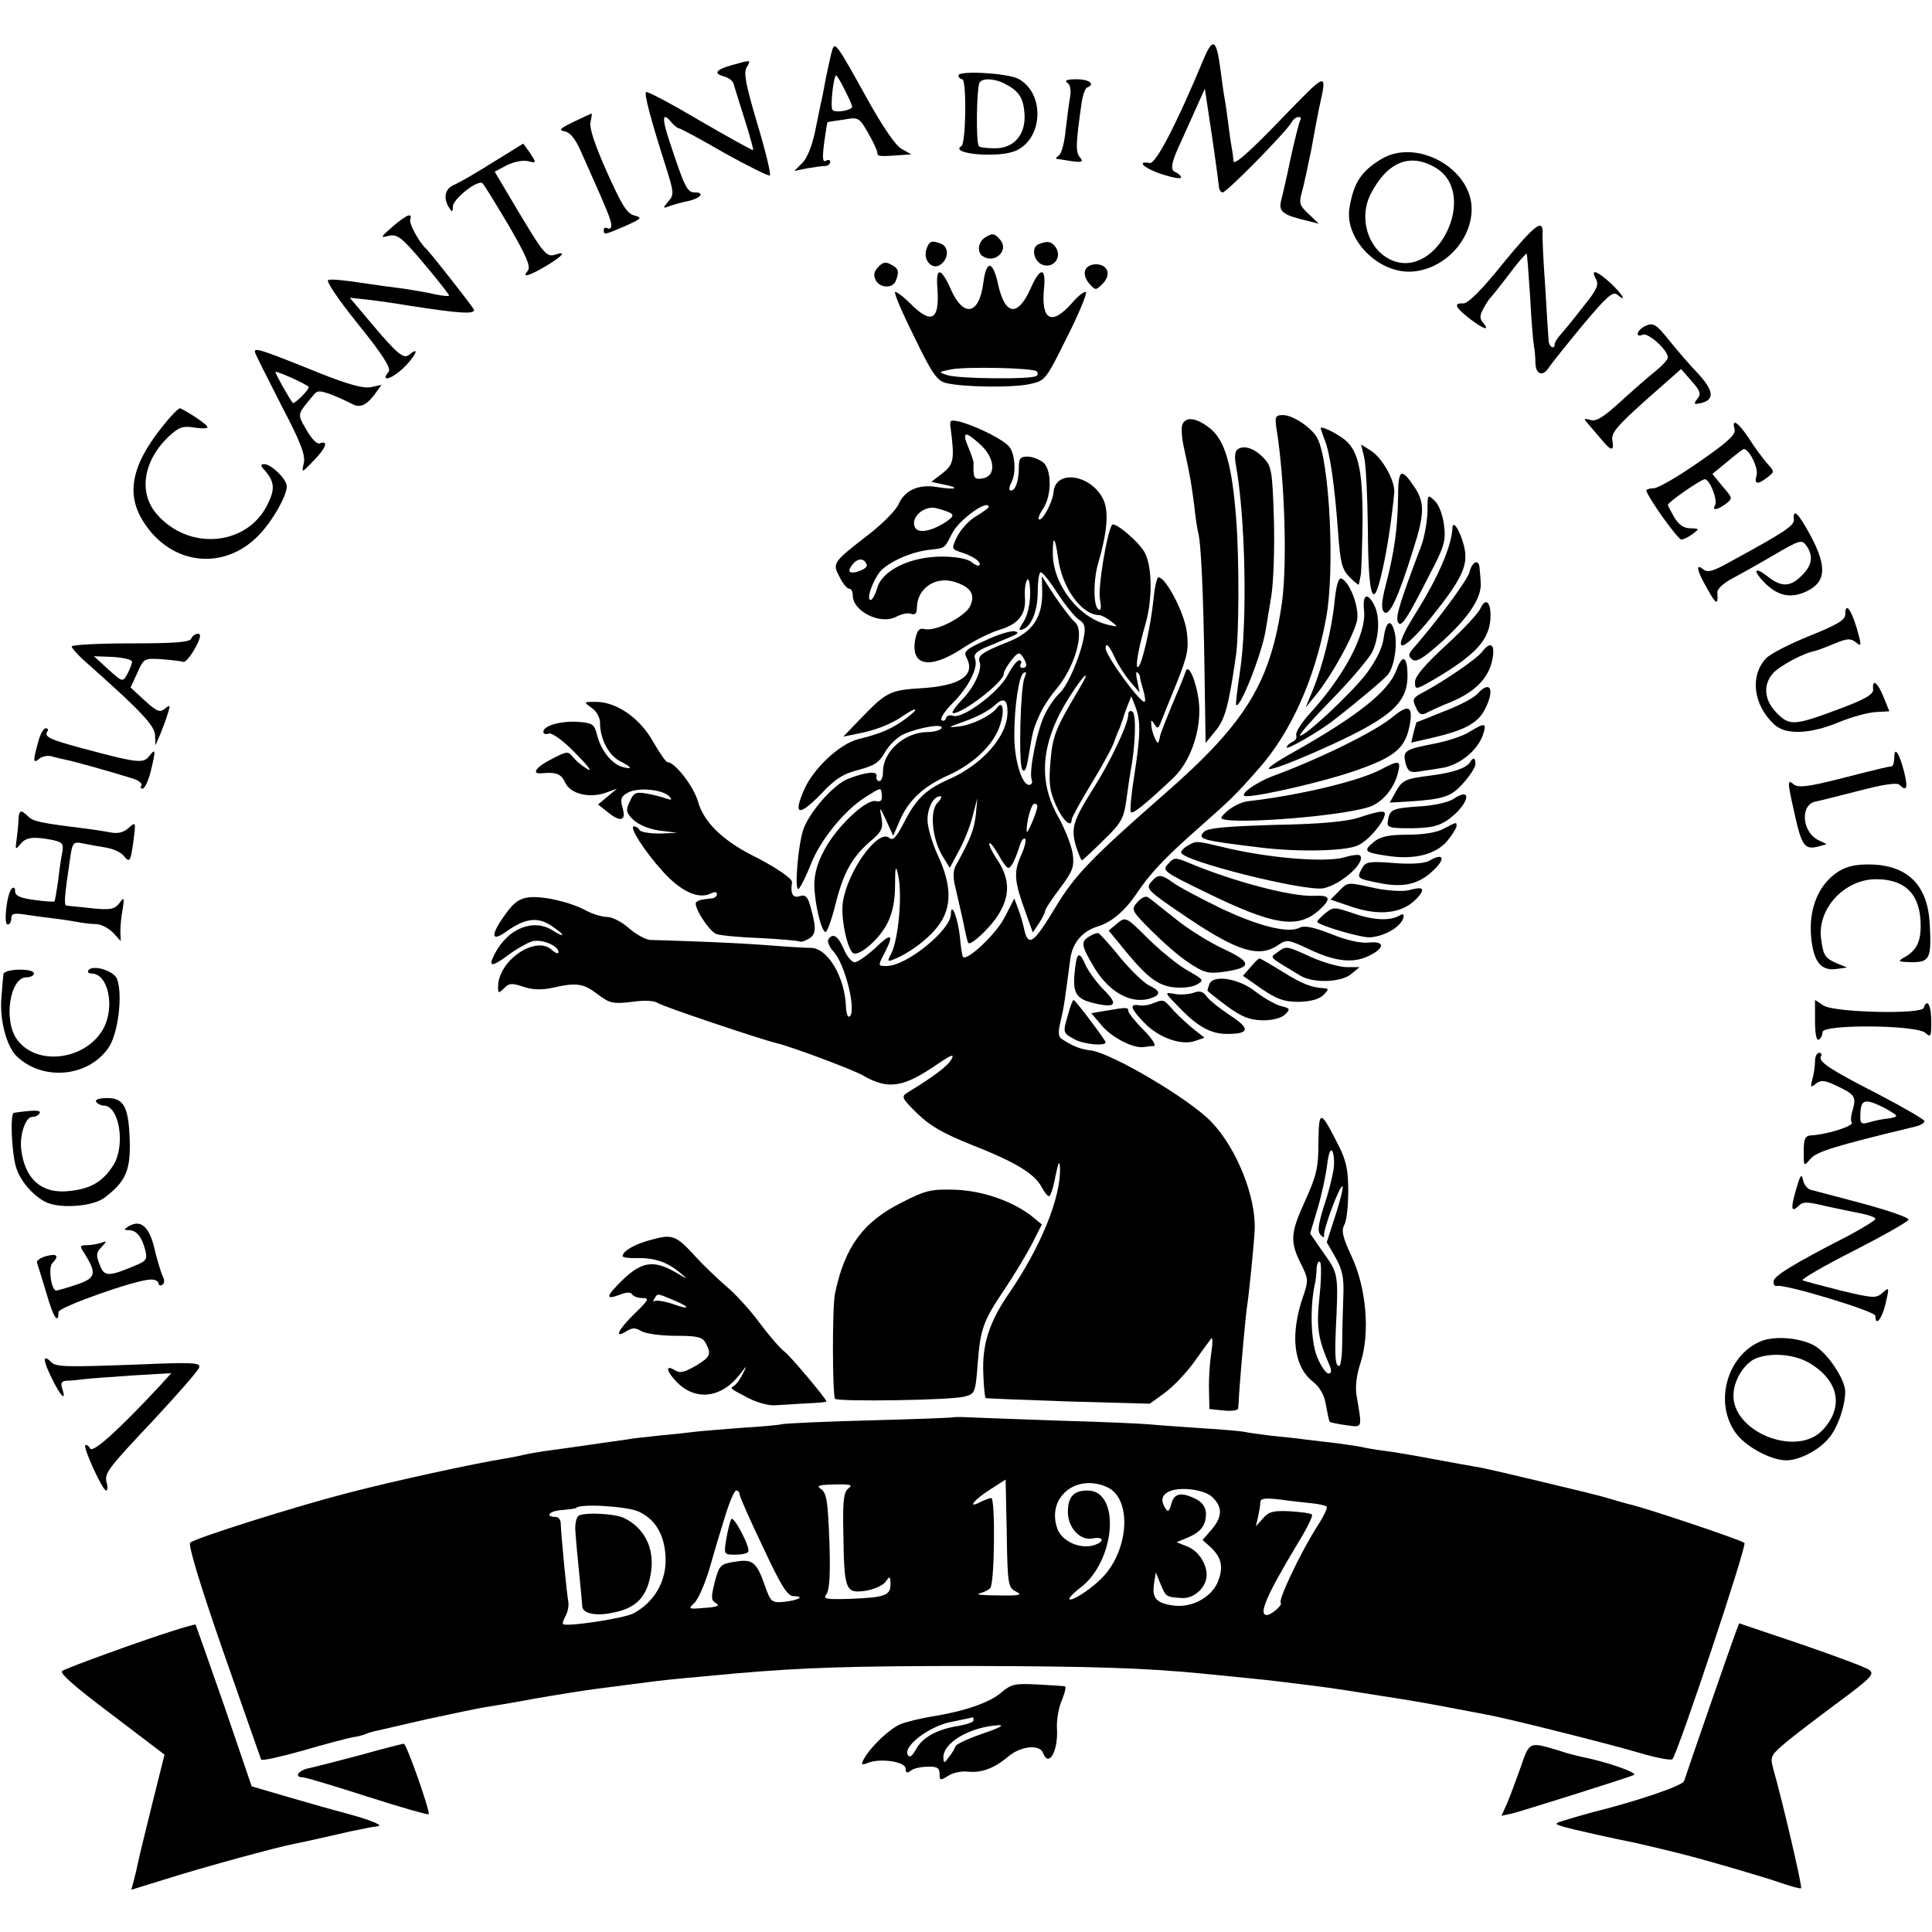<?xml version="1.0" standalone="no"?>
<!DOCTYPE svg PUBLIC "-//W3C//DTD SVG 20010904//EN"
 "http://www.w3.org/TR/2001/REC-SVG-20010904/DTD/svg10.dtd">
<svg version="1.0" xmlns="http://www.w3.org/2000/svg"
 width="512pt" height="512pt" viewBox="0 0 512 512"
 preserveAspectRatio="xMidYMid meet">
<g transform="translate(0,512) scale(0.1,-0.1)"
fill="#000000" stroke="none">
<path d="M3190 4964 c-72 -173 -127 -279 -143 -276 -38 7 -14 -15 33 -30 28
-9 50 -13 50 -8 0 4 -7 10 -15 14 -15 5 -11 26 15 81 5 11 21 47 36 80 l27 60
18 -120 c10 -66 18 -128 19 -137 0 -10 5 -18 10 -18 11 0 168 160 183 186 4 8
13 14 18 14 6 0 8 -4 5 -8 -3 -5 -14 -49 -25 -98 -10 -49 -22 -101 -26 -116
-7 -29 4 -38 73 -54 l27 -7 -27 26 c-24 22 -26 29 -18 57 5 18 16 69 25 113 8
45 17 93 20 107 23 104 26 104 -104 -30 -81 -84 -121 -119 -122 -107 -1 9 -2
20 -3 25 -1 4 -6 34 -10 67 -4 32 -9 67 -11 76 -2 9 -6 40 -10 70 -11 85 -20
92 -45 33z"/>
<path d="M2206 4989 c-3 -8 -10 -41 -17 -74 -6 -33 -12 -64 -14 -70 -1 -5 -8
-39 -15 -74 -8 -37 -21 -71 -34 -83 l-21 -21 34 7 c18 3 40 6 47 6 8 0 14 5
14 11 0 5 -5 7 -11 3 -9 -5 -10 7 -5 47 4 29 8 54 9 55 1 1 20 4 43 7 39 7 41
6 65 -36 13 -23 24 -46 24 -52 0 -10 7 -10 63 -6 l27 2 -25 14 c-16 8 -51 59
-94 137 -76 137 -83 148 -90 127z m34 -110 c12 -23 20 -42 18 -44 -11 -10 -47
-14 -52 -6 -6 10 3 91 10 91 2 0 13 -18 24 -41z"/>
<path d="M1938 4947 c-42 -12 -48 -22 -18 -30 11 -3 22 -11 24 -19 2 -7 15
-49 29 -93 14 -44 24 -81 23 -83 -2 -1 -65 34 -141 78 -76 45 -140 79 -143 76
-5 -6 13 -74 52 -196 22 -70 23 -76 7 -94 -15 -18 -15 -19 4 -12 11 4 32 10
48 13 33 7 46 23 19 23 -21 0 -27 12 -67 133 -22 65 -20 83 5 52 7 -8 16 -15
19 -15 4 0 58 -29 120 -65 63 -35 117 -62 121 -60 4 2 -11 64 -33 137 -31 105
-37 135 -28 150 12 20 12 20 -41 5z"/>
<path d="M2540 4920 c0 -5 5 -10 10 -10 12 0 10 -169 -2 -177 -35 -21 100 -33
145 -12 72 33 76 152 6 190 -28 15 -159 23 -159 9z m123 -22 c37 -19 49 -37
52 -79 4 -55 -27 -92 -78 -92 -21 0 -40 2 -43 6 -8 7 -6 156 2 168 7 13 41 11
67 -3z"/>
<path d="M2828 4901 c8 -4 11 -19 8 -37 -3 -16 -8 -56 -12 -89 -3 -33 -11 -63
-18 -67 -6 -4 -9 -8 -6 -9 3 0 20 -3 39 -6 29 -4 33 -2 23 10 -12 14 -11 36 4
142 3 22 10 42 15 43 23 9 5 22 -28 22 -24 0 -33 -3 -25 -9z"/>
<path d="M1520 4797 c-35 -17 -41 -22 -24 -25 14 -2 28 -19 42 -50 71 -159 82
-185 82 -199 0 -8 -4 -11 -10 -8 -5 3 -10 1 -10 -4 0 -14 1 -14 57 10 44 20
46 22 24 28 -20 5 -34 29 -73 116 -32 72 -47 117 -43 132 3 13 4 23 3 22 -2 0
-23 -10 -48 -22z"/>
<path d="M1305 4689 c-44 -28 -90 -54 -102 -59 -24 -10 -29 -35 -13 -60 8 -13
10 -13 10 2 0 21 68 74 79 62 5 -5 36 -56 70 -113 46 -80 58 -107 50 -118 -17
-20 0 -16 48 12 45 27 56 41 24 30 -23 -7 -31 3 -103 124 l-57 96 32 17 c18 9
42 14 56 11 23 -6 23 -5 6 21 -10 14 -18 26 -19 25 0 0 -37 -23 -81 -50z"/>
<path d="M3660 4698 c-53 -32 -73 -63 -84 -130 -12 -79 70 -167 157 -168 87 0
167 79 167 166 0 108 -147 189 -240 132z m147 -24 c111 -70 3 -294 -118 -244
-63 27 -90 111 -56 177 45 86 106 109 174 67z"/>
<path d="M1040 4519 c-32 -28 -33 -30 -10 -24 23 5 34 -3 93 -73 37 -44 67
-82 67 -85 0 -3 -17 -1 -37 3 -21 5 -58 11 -83 15 -25 3 -77 10 -116 16 -40 6
-77 10 -84 7 -7 -2 25 -50 79 -117 66 -82 88 -117 81 -126 -22 -27 4 -22 36 7
32 29 50 64 20 39 -16 -14 -31 -2 -106 87 l-53 63 46 -5 c26 -3 76 -10 111
-16 135 -21 179 -24 171 -9 -8 14 -115 150 -125 159 -19 17 -46 67 -43 78 7
20 -10 13 -47 -19z"/>
<path d="M3984 4423 c-56 -70 -94 -108 -106 -107 -27 1 -22 -10 16 -40 38 -29
55 -34 37 -12 -10 11 -10 20 0 38 7 13 15 25 18 28 3 3 26 31 50 63 24 32 45
56 47 55 1 -2 5 -53 9 -114 3 -61 8 -119 10 -130 2 -10 4 -31 4 -46 1 -32 21
-37 37 -10 6 9 46 59 88 110 64 76 80 91 92 81 28 -23 13 2 -18 31 -38 34 -53
38 -39 11 9 -15 3 -29 -32 -72 -23 -30 -50 -63 -59 -73 -10 -11 -18 -23 -18
-28 0 -16 -16 -7 -16 10 -1 9 -5 73 -9 142 -5 69 -8 133 -7 142 2 40 -21 22
-104 -79z"/>
<path d="M2611 4491 c-19 -12 -22 -38 -8 -49 31 -23 72 13 48 42 -15 18 -21
19 -40 7z"/>
<path d="M2455 4459 c-10 -30 18 -57 39 -39 21 16 20 46 0 54 -25 10 -32 7
-39 -15z"/>
<path d="M2753 4473 c-20 -7 -15 -41 6 -53 28 -14 55 13 41 41 -11 19 -23 22
-47 12z"/>
<path d="M2327 4412 c-11 -12 -13 -22 -6 -35 12 -21 45 -22 53 -1 10 25 7 33
-13 43 -14 8 -22 6 -34 -7z"/>
<path d="M2606 4371 c-11 -86 -53 -94 -87 -16 -25 56 -39 58 -35 4 7 -88 -15
-100 -71 -44 -20 20 -38 33 -41 31 -3 -3 20 -57 51 -119 47 -97 60 -116 84
-122 45 -11 174 -13 221 -3 42 9 43 10 99 123 32 63 54 117 51 121 -4 3 -21
-10 -38 -30 -54 -61 -82 -44 -73 42 5 55 -11 54 -36 -3 -34 -76 -68 -71 -86
12 -14 63 -31 65 -39 4z m141 -235 c4 -3 4 -9 0 -12 -9 -10 -209 -8 -237 2
-24 8 -24 8 10 15 40 8 218 4 227 -5z"/>
<path d="M2876 4404 c-4 -10 1 -25 11 -36 16 -18 17 -18 35 0 11 11 16 25 12
35 -8 22 -50 22 -58 1z"/>
<path d="M4362 4257 c-24 -11 -31 -33 -8 -24 14 6 66 -41 66 -60 0 -6 -15 -22
-32 -36 -18 -14 -60 -51 -93 -81 -45 -41 -65 -54 -80 -49 -19 5 -19 4 -4 -13
9 -11 25 -29 35 -41 24 -29 32 -29 27 0 -4 19 12 38 88 106 l94 83 28 -32 c23
-26 26 -34 15 -47 -10 -13 -9 -15 6 -12 41 8 39 32 -4 79 -24 25 -59 66 -79
91 -32 40 -40 44 -59 36z"/>
<path d="M677 4183 c3 -8 35 -71 70 -140 51 -97 63 -130 58 -151 -6 -26 -6
-26 27 8 33 34 39 54 15 45 -7 -3 -22 13 -35 36 -25 43 -25 39 17 90 12 15 17
15 50 3 20 -8 44 -19 53 -24 22 -12 38 -5 61 25 l18 25 -28 -6 c-20 -4 -60 7
-133 36 -171 69 -180 71 -173 53z m141 -88 c2 -2 -6 -13 -18 -25 -12 -12 -23
-20 -24 -18 -12 16 -46 77 -46 82 0 5 76 -29 88 -39z"/>
<path d="M429 3988 c-84 -106 -97 -184 -42 -261 75 -107 211 -118 300 -24 35
36 73 103 73 128 0 19 -41 59 -60 59 -10 0 -10 -4 2 -17 26 -30 27 -50 7 -90
-54 -110 -209 -124 -294 -25 -49 57 -35 142 33 206 26 24 37 28 66 23 20 -3
36 -3 36 1 0 6 -44 36 -72 50 -4 2 -26 -21 -49 -50z"/>
<path d="M3383 3983 c22 -137 28 -353 15 -455 -30 -215 -94 -322 -313 -513
-193 -169 -237 -215 -287 -298 -59 -98 -73 -108 -84 -59 -3 15 -10 39 -16 54
l-10 27 -25 -49 c-22 -44 -99 -117 -111 -106 -2 3 -6 26 -8 52 -5 49 -23 97
-24 62 0 -43 -118 -138 -170 -138 -24 0 -24 0 -5 36 25 49 17 53 -25 12 -23
-21 -47 -38 -55 -38 -8 0 -21 16 -29 35 -15 35 -29 44 -41 25 -3 -5 3 -20 14
-32 31 -33 62 -160 42 -172 -4 -3 -8 8 -9 23 -2 82 -50 162 -96 159 -11 0 -61
3 -111 7 -49 4 -135 8 -190 10 -55 2 -110 4 -122 4 -12 1 -38 15 -56 31 -19
17 -45 30 -58 30 -13 0 -37 7 -54 16 -42 23 -114 40 -153 36 -25 -3 -40 -13
-62 -44 -40 -55 -40 -76 0 -48 50 36 83 41 119 18 17 -11 31 -22 31 -25 0 -3
-11 2 -25 11 -51 33 -119 6 -154 -62 -18 -35 -9 -36 36 -3 21 16 50 32 62 36
25 8 71 -11 71 -28 0 -6 -8 -3 -18 6 -43 39 -142 -29 -142 -98 0 -18 1 -18 16
-4 13 14 21 14 51 4 24 -8 47 -9 76 -3 65 15 83 12 121 -17 32 -24 40 -26 91
-20 33 5 60 3 68 -3 10 -8 271 -96 317 -107 38 -9 198 -69 225 -84 69 -40 108
-34 201 30 37 25 44 27 35 11 -9 -17 -51 -48 -117 -88 -16 -10 -14 -15 27 -55
34 -33 69 -53 144 -83 115 -45 166 -76 185 -111 7 -14 16 -25 20 -25 4 0 12
24 17 53 8 38 11 44 12 22 3 -77 -50 -208 -134 -331 -54 -78 -73 -138 -69
-217 1 -32 4 -60 6 -62 2 -1 100 -5 219 -9 l216 -6 40 29 c22 16 57 53 78 82
21 30 42 58 45 62 4 4 4 -13 0 -38 -4 -26 -7 -69 -6 -98 l1 -51 38 -4 c20 -2
37 0 38 5 1 4 2 24 3 43 5 70 18 214 21 229 4 23 18 160 20 201 4 87 -47 216
-114 286 -56 60 -263 182 -319 190 -31 4 -48 11 -79 31 -9 6 -9 19 -2 48 9 37
11 56 25 161 5 44 32 77 74 89 35 11 70 40 100 84 38 57 77 98 170 180 84 74
97 87 154 152 86 96 150 238 180 399 24 125 10 417 -23 479 -15 28 -65 61 -91
61 -20 0 -22 -4 -17 -37z"/>
<path d="M2519 4002 c-1 -4 -1 -10 0 -14 11 -85 9 -98 -21 -122 l-30 -23 33
-7 c46 -9 32 -15 -16 -7 -50 9 -88 -8 -104 -46 -7 -15 -41 -50 -77 -78 -97
-75 -99 -77 -79 -114 8 -17 20 -31 25 -31 6 0 10 -8 10 -18 0 -42 72 -78 114
-57 15 8 33 12 41 8 11 -3 15 2 15 18 1 49 47 81 96 68 45 -13 60 -33 45 -65
-13 -28 -92 -69 -121 -61 -14 3 -19 -3 -24 -25 -15 -73 37 -84 125 -26 30 20
74 42 98 49 50 15 71 41 67 87 -1 17 1 38 6 45 4 7 8 -8 8 -36 0 -28 -7 -58
-17 -74 -14 -21 -14 -25 -3 -21 23 7 40 49 40 99 0 25 3 49 7 52 3 4 23 -20
44 -53 21 -32 47 -65 58 -72 15 -9 18 -19 14 -42 -8 -51 -43 -133 -65 -153
-11 -10 -28 -34 -38 -54 -21 -40 -44 -154 -36 -175 3 -8 0 -14 -7 -14 -19 0
-39 66 -39 130 0 78 12 159 25 167 7 4 8 0 2 -13 -11 -27 -16 -226 -6 -243 6
-9 11 0 16 30 12 71 12 74 28 110 8 20 28 51 44 70 51 59 79 155 52 180 -10 8
-33 39 -53 68 l-35 54 1 -40 c1 -69 -25 -108 -90 -134 -69 -27 -82 -37 -76
-53 8 -20 -15 -69 -49 -103 -17 -18 -27 -33 -21 -33 27 0 134 83 134 104 0 6
9 22 20 36 17 21 21 23 30 10 13 -20 13 -30 -1 -30 -5 0 -7 5 -4 10 3 6 2 10
-4 10 -6 0 -20 -18 -31 -40 -23 -44 -119 -116 -144 -107 -8 3 -17 1 -19 -6 -2
-7 -8 -9 -12 -5 -4 4 9 24 30 45 42 42 68 94 59 117 -5 12 5 21 32 32 22 9 50
21 64 27 19 8 21 11 9 14 -9 2 -44 -8 -77 -24 -52 -23 -59 -30 -51 -45 26 -48
-17 -76 -122 -82 -79 -5 -90 -10 -154 -76 l-50 -52 35 7 c48 9 90 25 122 47
39 27 47 22 9 -6 -36 -27 -66 -40 -127 -55 -50 -13 -120 -79 -144 -136 -28
-65 -13 -69 44 -11 40 43 62 56 102 66 41 11 54 19 69 46 10 18 32 40 49 48
40 18 109 30 101 16 -3 -5 -20 -10 -36 -10 -61 0 -119 -51 -119 -105 0 -14 -4
-25 -10 -25 -5 0 -9 6 -7 13 3 15 -30 11 -78 -8 -37 -16 -97 -84 -115 -130
-15 -39 -26 -174 -13 -160 6 6 20 35 32 65 25 64 88 141 142 176 46 29 44 29
46 5 1 -13 -4 -17 -16 -14 -25 6 -102 -66 -135 -127 -20 -36 -28 -66 -28 -96
1 -50 19 -124 30 -124 4 0 16 33 26 73 21 84 43 124 92 167 31 26 35 35 30 63
-6 31 -5 30 13 -8 l18 -40 16 37 c23 56 63 93 127 122 72 32 126 85 141 137
12 37 6 65 -9 43 -15 -20 -63 -44 -99 -49 -34 -4 -33 -3 15 14 29 10 63 28 76
40 25 24 36 19 36 -16 0 -64 -66 -139 -157 -179 -61 -27 -86 -52 -119 -117
-20 -38 -28 -46 -38 -37 -29 23 -109 -87 -122 -169 -7 -41 11 -126 27 -137 16
-9 69 37 90 78 14 27 21 60 21 102 0 50 2 55 8 28 12 -53 1 -173 -19 -211 -10
-18 -9 -20 6 -14 40 15 93 54 119 89 37 48 37 107 -1 188 -15 33 -27 74 -27
93 0 33 16 63 34 63 5 0 2 -8 -7 -17 -22 -21 -15 -96 13 -142 l19 -31 23 43
c13 23 30 64 37 92 l13 50 -4 -45 c-5 -40 -14 -63 -52 -132 -8 -13 -9 -32 -3
-56 5 -20 14 -62 21 -92 6 -30 12 -57 14 -59 7 -8 61 43 81 77 30 49 29 93 -3
142 -15 22 -25 43 -22 45 3 3 13 -11 24 -30 10 -19 22 -35 26 -35 8 0 19 22
32 64 4 10 9 16 13 13 3 -4 -2 -25 -12 -46 -19 -43 -17 -67 13 -149 l19 -53
17 25 c9 14 16 29 16 33 0 4 18 31 39 59 34 45 38 57 34 90 -3 22 -20 66 -39
100 -55 98 -45 200 32 320 39 61 58 75 23 17 -61 -103 -69 -121 -75 -189 -5
-59 -3 -78 14 -117 18 -41 42 -63 42 -39 0 5 23 47 51 93 28 46 55 95 60 109
5 14 12 32 16 40 3 8 7 20 9 25 1 6 7 21 12 35 l10 25 11 -28 c14 -37 14 -72
-3 -182 -8 -49 -12 -93 -9 -97 4 -7 38 20 114 92 46 45 74 130 66 201 -7 56
-28 103 -35 79 -3 -8 -12 -33 -22 -55 -24 -57 -45 -109 -46 -117 -4 -21 -6
-21 -14 -3 -5 11 -9 27 -9 35 -1 13 0 13 9 0 7 -12 10 -11 16 5 4 11 23 58 42
104 29 73 33 91 27 137 -6 49 -55 144 -75 144 -4 0 -10 -26 -13 -57 -7 -70
-29 -169 -40 -180 -10 -9 -1 46 18 111 19 64 19 150 0 189 -13 28 -81 86 -88
76 -13 -18 -38 -167 -32 -196 4 -24 3 -33 -4 -28 -14 8 -14 80 0 125 23 79 28
134 13 166 -32 67 -127 81 -132 20 -2 -27 -31 -80 -39 -72 -3 2 3 16 12 29 23
36 22 104 -1 122 -11 8 -29 15 -41 15 -19 0 -23 -5 -23 -29 0 -36 -9 -61 -21
-61 -6 0 -5 9 1 21 14 25 10 79 -7 97 -28 29 -151 81 -154 64z m81 -62 c38
-36 40 -83 3 -88 -22 -3 -24 0 -23 43 0 3 -6 21 -14 40 -18 43 -8 44 34 5z
m-82 -179 c10 -6 8 -11 -11 -24 -40 -26 -76 -32 -83 -13 -10 25 23 55 54 50
14 -3 32 -9 40 -13z m102 15 c0 -2 -15 -13 -33 -24 -18 -10 -40 -34 -50 -53
-16 -34 -16 -34 11 -43 32 -10 55 -27 47 -34 -2 -3 -12 1 -21 9 -10 8 -41 14
-78 14 -83 0 -157 -36 -171 -82 -5 -18 -13 -33 -18 -33 -10 0 0 37 20 68 17
28 83 59 136 65 43 5 39 2 61 45 19 36 96 91 96 68z m184 -134 c10 -79 62
-151 108 -152 7 0 22 -8 33 -17 19 -15 19 -15 -8 -9 -78 18 -147 107 -147 190
0 49 6 44 14 -12z m-507 -19 c4 -10 -37 -26 -45 -18 -3 3 1 12 8 20 14 17 31
16 37 -2z m657 -245 c8 -18 26 -46 40 -63 l26 -30 -6 30 c-4 17 -4 27 0 23 4
-3 8 -9 7 -12 0 -3 4 -19 9 -36 5 -16 6 -30 3 -30 -14 0 -103 123 -103 142 0
17 10 7 24 -24z m-205 -395 c-1 -17 -28 -77 -28 -67 -2 24 12 74 20 74 5 0 9
-3 8 -7z"/>
<path d="M3133 3994 c-3 -9 -1 -39 6 -67 16 -73 18 -87 26 -148 3 -30 8 -61
10 -69 8 -27 14 -162 17 -362 l3 -197 26 32 c25 30 35 65 54 197 9 56 9 266 1
365 -11 142 -29 205 -67 238 -37 30 -67 35 -76 11z"/>
<path d="M4597 3982 c3 -14 -19 -34 -94 -86 -54 -38 -108 -69 -120 -70 -13 0
-22 -4 -20 -7 11 -28 84 -129 93 -129 5 0 19 7 30 15 18 14 18 14 -6 15 -18 0
-31 9 -43 29 -9 16 -17 31 -17 33 0 7 88 68 98 68 13 0 35 -56 27 -69 -9 -15
6 -13 29 4 18 14 18 15 -9 46 l-27 33 39 32 c21 18 41 33 44 34 15 0 40 -52
34 -70 -7 -24 3 -25 29 -5 19 15 19 15 -1 37 -11 13 -33 42 -48 66 -29 44 -47
55 -38 24z"/>
<path d="M3500 3985 c0 -2 5 -16 11 -32 14 -35 26 -120 35 -243 6 -81 10 -98
30 -119 13 -13 24 -22 25 -20 0 2 3 13 5 24 2 11 4 77 5 147 0 137 -12 188
-53 217 -24 17 -58 33 -58 26z"/>
<path d="M3281 3930 c-8 -4 -10 -20 -6 -41 26 -142 31 -419 11 -549 -7 -47
-12 -87 -10 -88 10 -13 71 143 79 203 2 11 8 49 14 85 6 36 9 127 7 203 -4
126 -6 141 -26 162 -24 26 -52 36 -69 25z"/>
<path d="M3615 3909 c5 -19 9 -105 10 -191 1 -184 14 -221 38 -111 14 59 26
145 32 208 2 31 -31 90 -61 110 l-27 17 8 -33z"/>
<path d="M3705 3802 c-1 -81 -10 -146 -32 -230 -12 -46 -13 -66 -5 -74 13 -13
37 36 76 162 32 99 32 128 4 170 -35 52 -43 47 -43 -28z"/>
<path d="M3783 3763 c-1 -26 -8 -66 -16 -88 -56 -148 -68 -187 -63 -202 8 -20
23 3 87 129 36 68 41 86 36 125 -3 26 -13 54 -24 65 -20 19 -20 19 -20 -29z"/>
<path d="M4754 3743 c1 -16 -24 -33 -173 -114 -41 -23 -56 -27 -67 -18 -22 18
-17 -4 11 -52 23 -42 29 -44 26 -9 -1 8 16 24 36 35 21 11 71 39 112 63 70 41
76 43 88 26 19 -27 16 -52 -12 -79 -30 -31 -54 -31 -89 -4 -36 29 -43 19 -10
-15 34 -34 66 -42 105 -26 58 24 63 65 17 151 -32 59 -47 74 -44 42z"/>
<path d="M3849 3720 c-2 -48 -39 -132 -96 -223 -70 -110 -45 -118 40 -13 84
105 100 140 86 192 -12 43 -29 67 -30 44z"/>
<path d="M3894 3603 c-6 -21 -83 -126 -151 -204 -11 -13 -11 -18 0 -27 10 -8
29 3 81 50 70 64 104 116 100 156 -1 12 -2 29 -3 37 -2 25 -20 17 -27 -12z"/>
<path d="M3537 3528 c-7 -74 -31 -171 -58 -237 l-19 -46 23 28 c45 53 110 172
114 207 4 36 -22 101 -43 107 -7 2 -13 -20 -17 -59z"/>
<path d="M3615 3501 c6 -61 -53 -173 -144 -272 -22 -24 -38 -50 -36 -57 3 -7
-2 -15 -10 -18 -8 -4 -15 -10 -15 -15 0 -7 89 44 125 73 61 47 133 108 143
120 17 21 26 80 18 112 -9 38 -23 31 -29 -14 -3 -26 -20 -60 -45 -94 -40 -53
-169 -173 -177 -165 -2 3 36 46 85 96 49 50 96 106 106 124 19 39 22 96 5 127
-18 34 -31 26 -26 -17z"/>
<path d="M3923 3507 c-6 -13 -47 -57 -92 -98 -54 -50 -81 -81 -81 -96 0 -22 1
-22 53 8 111 66 147 106 147 168 0 38 -14 47 -27 18z"/>
<path d="M4890 3491 c0 -14 -22 -27 -94 -56 -52 -21 -104 -47 -116 -60 -43
-46 -34 -123 22 -175 30 -28 94 -26 171 6 34 14 78 26 98 27 l36 2 -15 37
c-16 40 -31 51 -28 21 1 -13 -21 -26 -85 -50 -125 -47 -136 -47 -170 -13 -33
33 -38 74 -11 105 16 19 80 54 112 60 8 2 32 11 53 20 32 13 41 14 55 3 13
-11 15 -10 9 14 -17 67 -37 99 -37 59z"/>
<path d="M507 3428 c-3 -10 -44 -13 -160 -13 -86 0 -157 -4 -157 -8 -1 -4 20
-27 47 -50 137 -122 173 -160 174 -186 l1 -26 13 30 c7 17 16 41 20 55 7 22 6
23 -8 12 -13 -11 -21 -8 -53 21 l-38 35 18 39 c17 38 18 39 64 36 26 -2 52 -5
58 -7 9 -4 44 52 44 69 0 11 -19 4 -23 -7z m-157 -62 c-1 -6 -6 -21 -13 -33
-12 -21 -12 -21 -50 13 l-38 35 51 -2 c28 -2 50 -7 50 -13z"/>
<path d="M3928 3393 c-14 -19 -101 -78 -155 -107 -29 -15 -31 -19 -21 -40 8
-19 15 -22 27 -16 9 5 39 19 67 30 64 27 100 64 109 113 8 40 -5 49 -27 20z"/>
<path d="M3701 3345 c-20 -56 -101 -121 -271 -217 -110 -62 -82 -61 60 1 192
85 240 125 240 200 0 52 -13 59 -29 16z"/>
<path d="M3916 3282 c-9 -11 -49 -32 -89 -47 -39 -16 -72 -29 -73 -29 -1 -1
-4 -13 -8 -28 l-6 -26 61 14 c80 19 116 38 134 74 27 52 15 79 -19 42z"/>
<path d="M1568 3244 c12 -8 22 -25 22 -38 0 -43 22 -86 51 -102 33 -17 38 -24
10 -17 -28 7 -58 43 -68 83 -8 31 -12 34 -51 37 -45 3 -92 -10 -92 -26 0 -6 6
-8 14 -5 8 3 37 -17 70 -51 31 -31 47 -51 34 -44 -12 7 -29 20 -38 31 -15 18
-16 18 -57 -3 -44 -22 -57 -42 -25 -38 37 3 49 -2 60 -25 13 -30 64 -42 107
-27 l30 11 -25 -21 -25 -21 24 -19 c35 -29 51 -25 41 10 -7 24 -4 31 15 41 27
14 92 8 109 -11 8 -9 6 -10 -9 -5 -11 4 -34 10 -52 13 -28 5 -34 2 -44 -21
-11 -23 -10 -30 9 -48 13 -13 41 -25 69 -29 l48 -6 -47 -2 c-26 0 -50 4 -53 9
-3 6 -10 10 -15 10 -14 0 27 -65 77 -120 47 -52 94 -74 126 -58 11 5 17 5 17
-2 0 -5 -7 -11 -15 -11 -28 -3 -33 -4 -40 -10 -9 -9 33 -76 53 -84 9 -4 62 -9
117 -11 55 -3 101 -7 104 -9 2 -2 12 0 22 6 22 11 23 28 8 82 -8 31 -14 37
-30 32 -18 -6 -25 7 -20 37 1 10 -45 41 -107 72 -78 40 -127 88 -142 141 -11
40 -61 105 -81 105 -4 0 -21 25 -38 54 -35 63 -97 106 -152 106 -33 0 -33 0
-11 -16z"/>
<path d="M3692 3221 c-45 -38 -188 -109 -317 -157 -49 -18 -97 -54 -72 -54 38
0 207 39 287 67 110 38 136 61 147 128 7 44 -6 48 -45 16z"/>
<path d="M2990 3226 c0 -24 -47 -124 -91 -193 -56 -89 -61 -107 -48 -154 7
-21 14 -39 16 -39 2 0 28 24 57 53 48 46 54 58 61 107 4 30 9 64 11 75 13 67
16 153 5 159 -6 4 -11 1 -11 -8z"/>
<path d="M3895 3181 c-16 -11 -59 -25 -95 -32 -78 -15 -83 -19 -75 -52 6 -21
12 -25 33 -22 15 2 44 7 64 10 45 7 92 45 107 85 12 35 7 36 -34 11z"/>
<path d="M101 3153 c-14 -51 -14 -58 4 -43 8 6 23 9 34 5 11 -3 28 -7 38 -9
20 -4 120 -32 171 -48 18 -5 30 -14 27 -19 -4 -5 -2 -9 3 -9 5 0 15 20 21 44
14 57 14 65 -3 43 -16 -21 -29 -20 -182 21 -81 22 -97 29 -89 43 4 5 2 9 -4 9
-6 0 -15 -17 -20 -37z"/>
<path d="M5020 3112 c0 -12 -3 -22 -7 -23 -11 -1 -24 -4 -142 -34 -79 -20
-106 -23 -117 -14 -18 15 -18 10 3 -83 18 -80 26 -91 63 -81 l21 6 -23 11
c-43 22 -48 94 -6 102 7 1 58 14 113 28 66 17 102 23 109 16 19 -19 23 -9 12
35 -13 50 -26 69 -26 37z"/>
<path d="M3895 3099 c-10 -15 -47 -27 -102 -34 -70 -9 -76 -12 -94 -43 l-16
-29 51 3 c93 6 113 13 145 50 17 19 31 41 31 49 0 18 -6 19 -15 4z"/>
<path d="M3660 3081 c-58 -31 -219 -69 -350 -84 -26 -2 -61 -24 -73 -43 -13
-22 304 0 390 27 35 11 68 49 78 92 8 32 2 33 -45 8z"/>
<path d="M3852 3003 c-12 -9 -53 -18 -90 -20 -73 -5 -79 -8 -84 -38 -3 -18 2
-20 62 -20 52 1 72 5 98 23 54 39 67 90 14 55z"/>
<path d="M49 2948 c0 -13 -3 -36 -5 -53 -4 -27 -3 -28 10 -12 14 18 34 21 85
11 27 -6 30 -10 26 -33 -3 -14 -8 -48 -11 -76 -4 -27 -8 -52 -10 -54 -1 -1
-26 0 -53 4 -37 5 -51 11 -51 23 0 10 -3 12 -9 7 -13 -14 -22 -95 -11 -95 6 0
10 7 10 16 0 13 7 15 38 10 20 -3 57 -8 82 -11 25 -3 54 -8 65 -10 11 -2 30
-4 42 -4 12 -1 31 -11 43 -23 l20 -22 -1 25 c0 13 2 40 6 59 5 32 4 34 -9 16
-13 -16 -24 -18 -73 -13 -32 4 -62 6 -66 7 -8 0 -7 19 9 127 6 40 8 43 33 38
14 -3 42 -8 61 -11 19 -3 41 -13 47 -21 17 -21 19 -18 27 41 6 48 6 49 -13 32
-13 -12 -29 -16 -48 -12 -15 3 -48 8 -73 11 -112 14 -132 18 -145 31 -19 19
-25 18 -26 -8z"/>
<path d="M3600 2953 c-31 -10 -100 -17 -220 -19 -130 -4 -178 -8 -189 -18 -19
-20 -8 -23 149 -42 96 -12 223 -10 257 5 28 11 73 64 73 85 0 9 -19 6 -70 -11z"/>
<path d="M3826 2924 c-17 -10 -54 -16 -95 -16 -50 0 -73 -5 -90 -19 -29 -24
-26 -28 35 -37 71 -11 128 3 159 39 14 17 25 35 25 40 0 11 1 11 -34 -7z"/>
<path d="M3148 2879 c-10 -5 -18 -14 -18 -18 0 -22 327 -104 377 -95 46 9 114
69 97 87 -3 3 -22 1 -41 -5 -53 -15 -210 -1 -326 28 -68 16 -67 16 -89 3z"/>
<path d="M3096 2831 c-17 -18 -13 -21 96 -74 185 -91 249 -100 306 -47 31 29
27 38 -15 36 -60 -3 -216 38 -334 88 -34 14 -38 14 -53 -3z"/>
<path d="M3786 2838 c-12 -6 -47 -9 -93 -5 -64 5 -74 3 -83 -13 -15 -28 -15
-28 45 -40 63 -13 104 -4 142 32 36 33 29 50 -11 26z"/>
<path d="M4873 2811 c-54 -34 -81 -100 -73 -178 7 -63 26 -86 66 -81 l29 4
-27 11 c-32 14 -36 21 -42 66 -10 79 62 157 146 157 78 0 118 -41 118 -123 0
-45 -12 -67 -45 -85 -17 -10 -14 -11 21 -12 48 0 53 10 48 101 -5 101 -56 154
-152 158 -42 1 -66 -4 -89 -18z"/>
<path d="M3051 2783 c-16 -18 -11 -23 99 -97 131 -88 188 -105 238 -70 22 15
27 14 80 -11 69 -33 118 -39 160 -18 43 21 42 40 -1 35 -21 -2 -59 6 -100 23
-49 19 -71 23 -84 16 -30 -15 -110 5 -212 54 -51 25 -106 54 -121 65 -33 24
-41 24 -59 3z"/>
<path d="M3548 2758 l-22 -22 50 -17 c82 -29 146 -20 184 26 17 21 10 26 -26
16 -17 -4 -53 -2 -89 5 -77 17 -72 17 -97 -8z"/>
<path d="M3015 2730 c-18 -20 -18 -22 36 -76 30 -30 74 -69 99 -85 39 -26 51
-30 89 -25 80 11 81 25 4 61 -37 17 -95 53 -128 80 -33 26 -65 52 -71 56 -7 6
-18 1 -29 -11z"/>
<path d="M3511 2699 c-13 -11 -22 -21 -20 -23 15 -12 119 -42 141 -40 44 4 87
33 88 57 0 5 -5 5 -11 1 -24 -15 -69 -13 -121 5 -53 18 -54 18 -77 0z"/>
<path d="M2961 2673 l-23 -19 28 -34 c69 -86 97 -109 140 -116 25 -3 50 -1 64
6 22 12 21 13 -21 37 -24 13 -71 51 -105 84 -60 60 -61 60 -83 42z"/>
<path d="M2888 2639 c-25 -14 -23 -25 13 -85 41 -67 102 -98 153 -78 23 9 20
19 -8 32 -13 6 -48 39 -77 74 -28 35 -55 64 -58 65 -3 1 -14 -2 -23 -8z"/>
<path d="M3385 2596 c-20 -15 -26 -9 60 -61 34 -21 107 -19 135 3 l23 19 -34
0 c-19 0 -61 12 -93 26 -68 31 -67 31 -91 13z"/>
<path d="M2848 2543 c-6 -56 5 -71 53 -82 56 -13 63 -3 25 35 -19 19 -40 48
-48 64 -18 42 -25 38 -30 -17z"/>
<path d="M3314 2557 l-20 -23 50 -35 c40 -27 59 -34 98 -34 32 1 54 7 65 18
14 14 15 17 3 18 -35 2 -56 10 -110 43 -32 20 -60 36 -62 36 -3 0 -13 -10 -24
-23z"/>
<path d="M234 2548 c-3 -4 1 -8 9 -8 43 0 62 -86 32 -144 -45 -85 -176 -103
-229 -32 -38 50 -20 166 24 166 11 0 20 5 20 10 0 15 -80 13 -81 -2 -1 -7 -3
-33 -5 -58 -6 -62 13 -133 41 -160 70 -66 190 -54 243 24 25 37 38 140 22 182
-9 22 -66 39 -76 22z"/>
<path d="M3205 2512 c-3 -8 -5 -15 -5 -17 0 -2 23 -20 51 -41 40 -29 60 -37
95 -38 27 0 50 6 60 16 14 14 13 16 -12 22 -15 4 -46 22 -68 39 -43 34 -111
45 -121 19z"/>
<path d="M3163 2489 c-12 -4 -34 -6 -50 -3 -28 5 -28 5 12 -36 49 -51 84 -70
127 -70 60 0 62 14 8 49 -27 18 -55 40 -62 50 -10 14 -19 16 -35 10z"/>
<path d="M2831 2433 c-15 -51 -15 -50 18 -68 25 -13 81 -18 81 -7 0 5 -80 112
-85 112 -2 0 -9 -17 -14 -37z"/>
<path d="M3055 2461 c-11 -5 -28 -7 -37 -5 -26 4 -22 -9 16 -48 38 -39 99 -60
135 -46 l23 8 -28 22 c-16 13 -40 35 -54 50 -27 31 -26 30 -55 19z"/>
<path d="M4810 2415 c0 -35 4 -54 10 -50 6 3 10 13 10 20 0 21 248 19 272 -2
15 -13 16 -11 16 31 0 42 -11 62 -20 35 -6 -18 -237 -12 -265 6 l-23 15 0 -55z"/>
<path d="M2928 2441 l-36 -6 27 -32 c27 -32 82 -61 111 -58 8 1 21 3 28 3 7 1
-5 20 -28 43 -22 22 -40 45 -40 50 0 10 -4 10 -62 0z"/>
<path d="M4810 2308 c0 -13 -3 -34 -7 -48 -6 -22 -4 -23 9 -12 13 10 23 10 54
-5 49 -23 54 -29 44 -64 -5 -15 -6 -30 -3 -33 10 -9 -65 -33 -109 -35 -14 -1
-18 -10 -18 -42 0 -41 0 -41 18 -20 16 19 64 34 280 86 12 3 22 9 22 14 0 4
-55 36 -122 71 -129 66 -161 87 -152 101 3 5 0 9 -5 9 -6 0 -11 -10 -11 -22z
m215 -146 c-2 -3 -15 -6 -29 -7 -13 -2 -33 -6 -45 -10 -17 -5 -21 -2 -21 14 0
47 9 51 56 29 24 -12 42 -24 39 -26z"/>
<path d="M255 2200 c3 -5 13 -10 20 -10 41 0 58 -104 26 -157 -27 -43 -59 -63
-114 -69 -76 -10 -122 31 -131 112 -4 37 12 84 29 84 8 0 17 4 20 10 5 8 -13
9 -68 1 -11 -1 -6 -108 6 -146 12 -36 43 -72 77 -90 37 -19 125 -13 157 11 54
41 68 70 67 142 -2 96 -14 122 -59 122 -22 0 -34 -4 -30 -10z"/>
<path d="M3494 2093 c0 -68 -5 -88 -36 -157 -39 -85 -40 -108 -8 -170 17 -34
17 -41 5 -77 -37 -104 -28 -190 25 -231 19 -16 30 -36 34 -62 4 -22 8 -42 10
-44 3 -2 22 -6 44 -9 44 -6 42 -10 27 79 -4 23 0 55 11 88 25 78 15 197 -24
280 -24 52 -28 69 -19 85 6 11 10 52 10 90 0 55 -6 81 -26 120 -48 95 -52 95
-53 8z m40 -73 c-3 -19 -14 -64 -26 -98 -15 -49 -17 -66 -8 -75 6 -7 10 -7 9
-2 -4 13 42 137 49 131 2 -3 -6 -37 -19 -77 l-23 -71 23 -40 c18 -32 23 -53
21 -102 -1 -33 -3 -89 -3 -123 0 -35 -4 -63 -8 -63 -10 0 -12 23 -9 95 7 150
7 149 -32 204 l-36 52 20 67 c11 37 22 89 25 115 4 31 9 44 14 36 4 -8 6 -30
3 -49z m-37 -334 c-9 -84 -5 -112 28 -188 4 -11 3 -18 -4 -18 -7 0 -20 19 -30
43 -17 40 -20 129 -7 192 3 11 5 30 5 43 1 13 5 21 9 18 4 -2 4 -43 -1 -90z"/>
<path d="M4762 1975 c-17 -56 -16 -70 3 -52 13 13 22 13 72 1 32 -7 75 -16 96
-20 20 -4 37 -10 37 -14 0 -4 -33 -24 -72 -45 -148 -76 -198 -107 -198 -121 0
-8 3 -13 8 -12 18 7 262 -67 262 -79 0 -30 17 -9 27 32 10 44 10 45 -8 29 -17
-15 -24 -15 -111 6 -51 13 -97 25 -101 27 -4 3 56 38 135 78 78 40 144 77 146
83 1 5 -53 24 -120 42 -68 18 -131 35 -140 37 -9 3 -18 15 -20 27 -3 16 -7 12
-16 -19z"/>
<path d="M2391 1934 c-104 -52 -152 -118 -178 -241 -8 -37 -7 -272 0 -280 9
-8 308 -4 343 6 28 7 29 10 35 87 7 93 15 114 71 197 23 34 55 87 71 117 l28
55 -23 19 c-50 41 -131 70 -205 73 -65 2 -79 -1 -142 -33z"/>
<path d="M339 1869 c-11 -7 -11 -9 2 -9 21 0 35 -18 44 -53 6 -24 3 -29 -27
-41 -71 -30 -82 -30 -94 3 -10 24 -9 32 5 46 15 17 15 17 -2 11 -10 -3 -27 -6
-38 -6 -18 0 -18 -2 -5 -22 33 -53 30 -65 -20 -82 -26 -9 -51 -16 -55 -16 -13
0 -22 61 -10 73 19 19 12 26 -17 18 -15 -4 -26 -12 -24 -17 2 -5 13 -42 25
-81 18 -64 32 -85 32 -50 0 13 204 85 243 86 12 1 22 -4 22 -10 0 -5 5 -7 10
-4 6 4 7 13 1 23 -4 9 -14 41 -21 70 -14 63 -38 82 -71 61z"/>
<path d="M1728 1835 c-44 -11 -78 -30 -78 -44 0 -3 17 -6 37 -5 46 1 80 -10
113 -37 25 -21 25 -21 -11 0 -56 32 -88 28 -138 -20 -46 -45 -48 -55 -8 -40
17 7 28 7 32 1 4 -6 16 -10 28 -10 19 0 16 -5 -21 -41 -44 -43 -56 -68 -22
-47 16 10 24 10 40 0 11 -6 51 -12 90 -12 58 0 71 -3 80 -19 16 -30 13 -37
-27 -61 -30 -17 -41 -20 -55 -11 -26 16 -22 -4 7 -33 49 -49 117 -41 165 21
20 26 20 26 9 3 -7 -14 -17 -28 -23 -32 -12 -8 -14 -6 39 -34 22 -11 54 -20
70 -18 17 1 54 3 83 5 28 1 52 3 52 5 0 7 -95 120 -111 132 -10 7 -39 40 -65
75 -25 34 -65 78 -88 97 -22 19 -59 54 -81 78 -53 58 -62 62 -117 47z m56
-160 c48 -20 46 -28 -3 -10 -22 7 -43 10 -47 7 -4 -4 -4 -1 0 6 9 15 6 15 50
-3z"/>
<path d="M4665 1565 c-90 -39 -123 -165 -64 -244 26 -35 92 -71 133 -71 34 0
85 26 112 58 23 26 44 85 44 124 0 32 -46 101 -80 121 -37 22 -108 28 -145 12z
m135 -60 c74 -47 86 -115 30 -175 -70 -74 -243 -3 -236 97 2 38 30 81 59 93
43 17 106 11 147 -15z"/>
<path d="M136 1470 c24 -50 41 -67 29 -30 -5 15 -2 20 12 21 10 0 30 2 45 4
15 2 73 6 130 10 l102 6 -29 -32 c-108 -116 -178 -180 -186 -168 -4 8 -10 11
-13 9 -6 -7 46 -120 55 -120 4 0 5 9 2 19 -7 27 -1 35 127 171 63 68 117 129
118 137 3 12 -21 13 -160 7 -190 -7 -219 -7 -232 6 -23 23 -23 7 0 -40z"/>
<path d="M2527 1364 c-1 -1 -99 -5 -217 -8 -118 -3 -225 -8 -236 -10 -12 -3
-62 -7 -110 -10 -49 -4 -102 -8 -119 -10 -16 -2 -59 -7 -95 -10 -36 -4 -76 -8
-90 -11 -24 -3 -144 -21 -220 -31 -19 -3 -42 -7 -50 -9 -8 -2 -31 -7 -50 -10
-81 -13 -294 -59 -420 -92 -136 -35 -396 -117 -416 -131 -6 -4 23 -103 87
-287 54 -154 99 -283 101 -288 2 -4 50 7 108 23 58 17 118 33 134 36 16 2 32
7 36 9 3 2 17 6 31 9 13 3 74 17 135 31 61 13 127 27 145 30 19 3 81 13 139
24 58 10 132 22 165 26 62 8 77 10 155 20 42 5 86 9 206 20 184 16 311 20 629
20 324 -1 452 -5 610 -20 138 -14 163 -16 195 -20 154 -19 128 -15 285 -40 55
-8 134 -22 175 -30 41 -8 86 -16 100 -19 47 -8 315 -75 400 -100 47 -14 88
-22 92 -18 14 14 198 566 191 573 -8 8 -268 95 -307 103 -11 3 -37 10 -56 16
-19 6 -93 24 -165 41 -71 17 -139 33 -150 35 -11 3 -29 6 -40 8 -11 2 -58 10
-105 19 -47 9 -105 19 -130 22 -25 3 -52 8 -60 10 -8 2 -37 6 -65 10 -27 3
-66 8 -85 10 -19 3 -60 7 -90 10 -30 4 -62 8 -70 10 -8 2 -60 7 -115 10 -55 4
-116 8 -135 10 -19 2 -127 7 -240 10 -113 4 -222 8 -243 9 -21 1 -39 1 -40 0z
m166 -462 c18 -9 9 -11 -48 -10 -38 0 -61 2 -50 5 11 3 24 9 29 14 12 10 14
239 3 239 -5 0 -17 -5 -28 -10 -37 -20 -19 5 24 32 l42 27 3 -143 c2 -137 4
-144 25 -154z m-444 274 c-13 -9 -16 -32 -14 -121 2 -149 6 -158 57 -151 22 3
47 14 54 23 12 17 13 17 14 -4 0 -31 -13 -36 -103 -40 -68 -2 -77 -1 -67 12 8
10 11 51 8 140 -4 103 -7 127 -21 138 -15 10 -9 12 35 13 41 1 49 -1 37 -10z
m685 3 c68 -31 58 -173 -18 -245 -30 -29 -76 -58 -82 -52 -2 3 11 17 30 31 93
72 106 257 18 257 -37 0 -52 -17 -52 -57 0 -42 33 -77 66 -70 32 6 31 -11 -1
-19 -36 -9 -82 13 -93 45 -29 82 49 147 132 110z m277 -25 c29 -26 29 -52 2
-85 l-26 -30 21 -19 c30 -28 35 -54 19 -93 -17 -40 -68 -68 -116 -62 -46 6
-58 19 -53 56 l5 32 13 -32 c14 -33 14 -33 56 -36 29 -2 60 23 65 53 5 31 -18
70 -49 83 l-30 12 29 12 c36 15 49 33 49 65 -1 16 -10 29 -26 37 -39 20 -59
16 -66 -13 -5 -19 -9 -22 -15 -12 -15 22 -10 38 13 47 30 11 89 3 109 -15z
m-1251 6 c0 -6 28 -69 62 -140 48 -103 65 -130 81 -130 32 0 13 -11 -25 -15
-33 -3 -36 -1 -52 46 -22 61 -32 68 -80 60 -37 -6 -40 -9 -52 -54 -10 -41 -10
-48 4 -56 11 -6 2 -10 -30 -12 -44 -4 -45 -3 -28 13 10 9 27 48 39 87 11 39
30 103 42 141 12 39 25 70 30 70 5 0 9 -5 9 -10z m1518 -24 c19 -2 36 -6 38
-9 3 -3 -10 -29 -29 -58 -42 -67 -100 -189 -93 -197 6 -5 -24 -31 -36 -32 -25
-1 -1 53 80 188 25 40 42 75 39 78 -3 4 -30 7 -59 9 -44 2 -56 -1 -71 -19
l-19 -21 6 25 c3 14 6 31 6 39 0 10 12 12 53 7 28 -4 67 -8 85 -10z m-1785
-22 c47 -22 71 -67 71 -131 -1 -59 -33 -111 -86 -139 -26 -13 -176 -36 -186
-28 -2 1 1 11 7 22 6 11 9 28 7 38 -4 20 -19 175 -20 207 0 9 -6 17 -13 17
-30 0 -18 16 15 18 20 2 38 4 39 6 12 12 136 4 166 -10z"/>
<path d="M1938 1094 c-3 -5 -9 -28 -13 -51 -7 -43 -7 -43 24 -43 16 0 32 3 34
8 6 11 -39 97 -45 86z"/>
<path d="M1533 1103 c-6 -5 -10 -24 -8 -43 1 -19 6 -69 10 -110 4 -41 8 -81 8
-87 1 -18 33 -26 75 -18 70 12 99 44 108 114 7 61 -19 112 -72 138 -24 12
-105 16 -121 6z"/>
<path d="M455 797 c-77 -24 -273 -95 -290 -105 -9 -5 33 -42 129 -114 l142
-108 -33 -132 c-18 -73 -35 -142 -37 -153 -2 -11 -7 -32 -11 -47 l-7 -26 94
29 c91 29 292 84 339 93 13 2 47 10 74 16 28 6 61 14 75 17 14 3 32 6 40 8 8
2 22 4 30 5 19 2 -18 17 -85 35 -27 7 -94 26 -149 42 l-99 29 -73 214 c-41
117 -75 214 -76 215 -2 0 -30 -7 -63 -18z"/>
<path d="M4599 792 c-11 -29 -128 -367 -136 -392 -3 -12 -126 -54 -248 -84 -5
-2 -30 -8 -55 -16 -42 -12 -43 -13 -20 -20 22 -7 139 -33 195 -44 17 -4 61
-14 125 -30 63 -16 214 -60 257 -75 29 -10 54 -17 56 -15 4 4 -50 233 -73 314
-9 33 -8 37 24 65 19 17 82 65 141 109 95 70 104 80 88 91 -10 7 -91 37 -181
68 l-163 55 -10 -26z"/>
<path d="M2654 635 c-31 -27 -97 -50 -185 -64 -30 -5 -67 -14 -82 -20 -28 -11
-80 -60 -98 -93 -8 -15 -6 -17 13 -9 34 12 98 2 98 -16 0 -11 4 -13 13 -6 6 6
27 11 45 11 25 1 32 -3 32 -19 0 -18 2 -18 23 -5 12 8 35 13 51 11 36 -4 70 8
108 40 33 28 83 33 92 10 15 -41 41 4 37 66 -1 20 4 53 13 73 8 20 12 36 8 37
-4 1 -37 3 -73 5 -59 3 -69 1 -95 -21z m-74 -74 c0 -5 -18 -11 -41 -15 -56 -9
-96 -31 -112 -63 -10 -17 -16 -22 -21 -14 -14 23 57 77 116 88 29 6 54 11 56
12 1 0 2 -3 2 -8z m25 -35 c-38 -13 -71 -28 -73 -34 -1 -5 -9 -18 -17 -28 -13
-18 -14 -18 -15 -1 0 39 70 80 145 85 19 1 4 -7 -40 -22z"/>
<path d="M955 469 c-60 -16 -122 -32 -137 -35 -28 -6 -39 -24 -16 -24 7 0 84
-23 171 -51 87 -28 161 -49 163 -47 5 6 -59 188 -66 187 -3 0 -54 -13 -115
-30z"/>
<path d="M4030 437 c-12 -34 -28 -77 -36 -96 l-15 -33 28 6 c28 7 295 91 323
102 13 5 -71 35 -138 48 -13 3 -38 9 -55 15 -86 26 -83 27 -107 -42z"/>
</g>
</svg>
